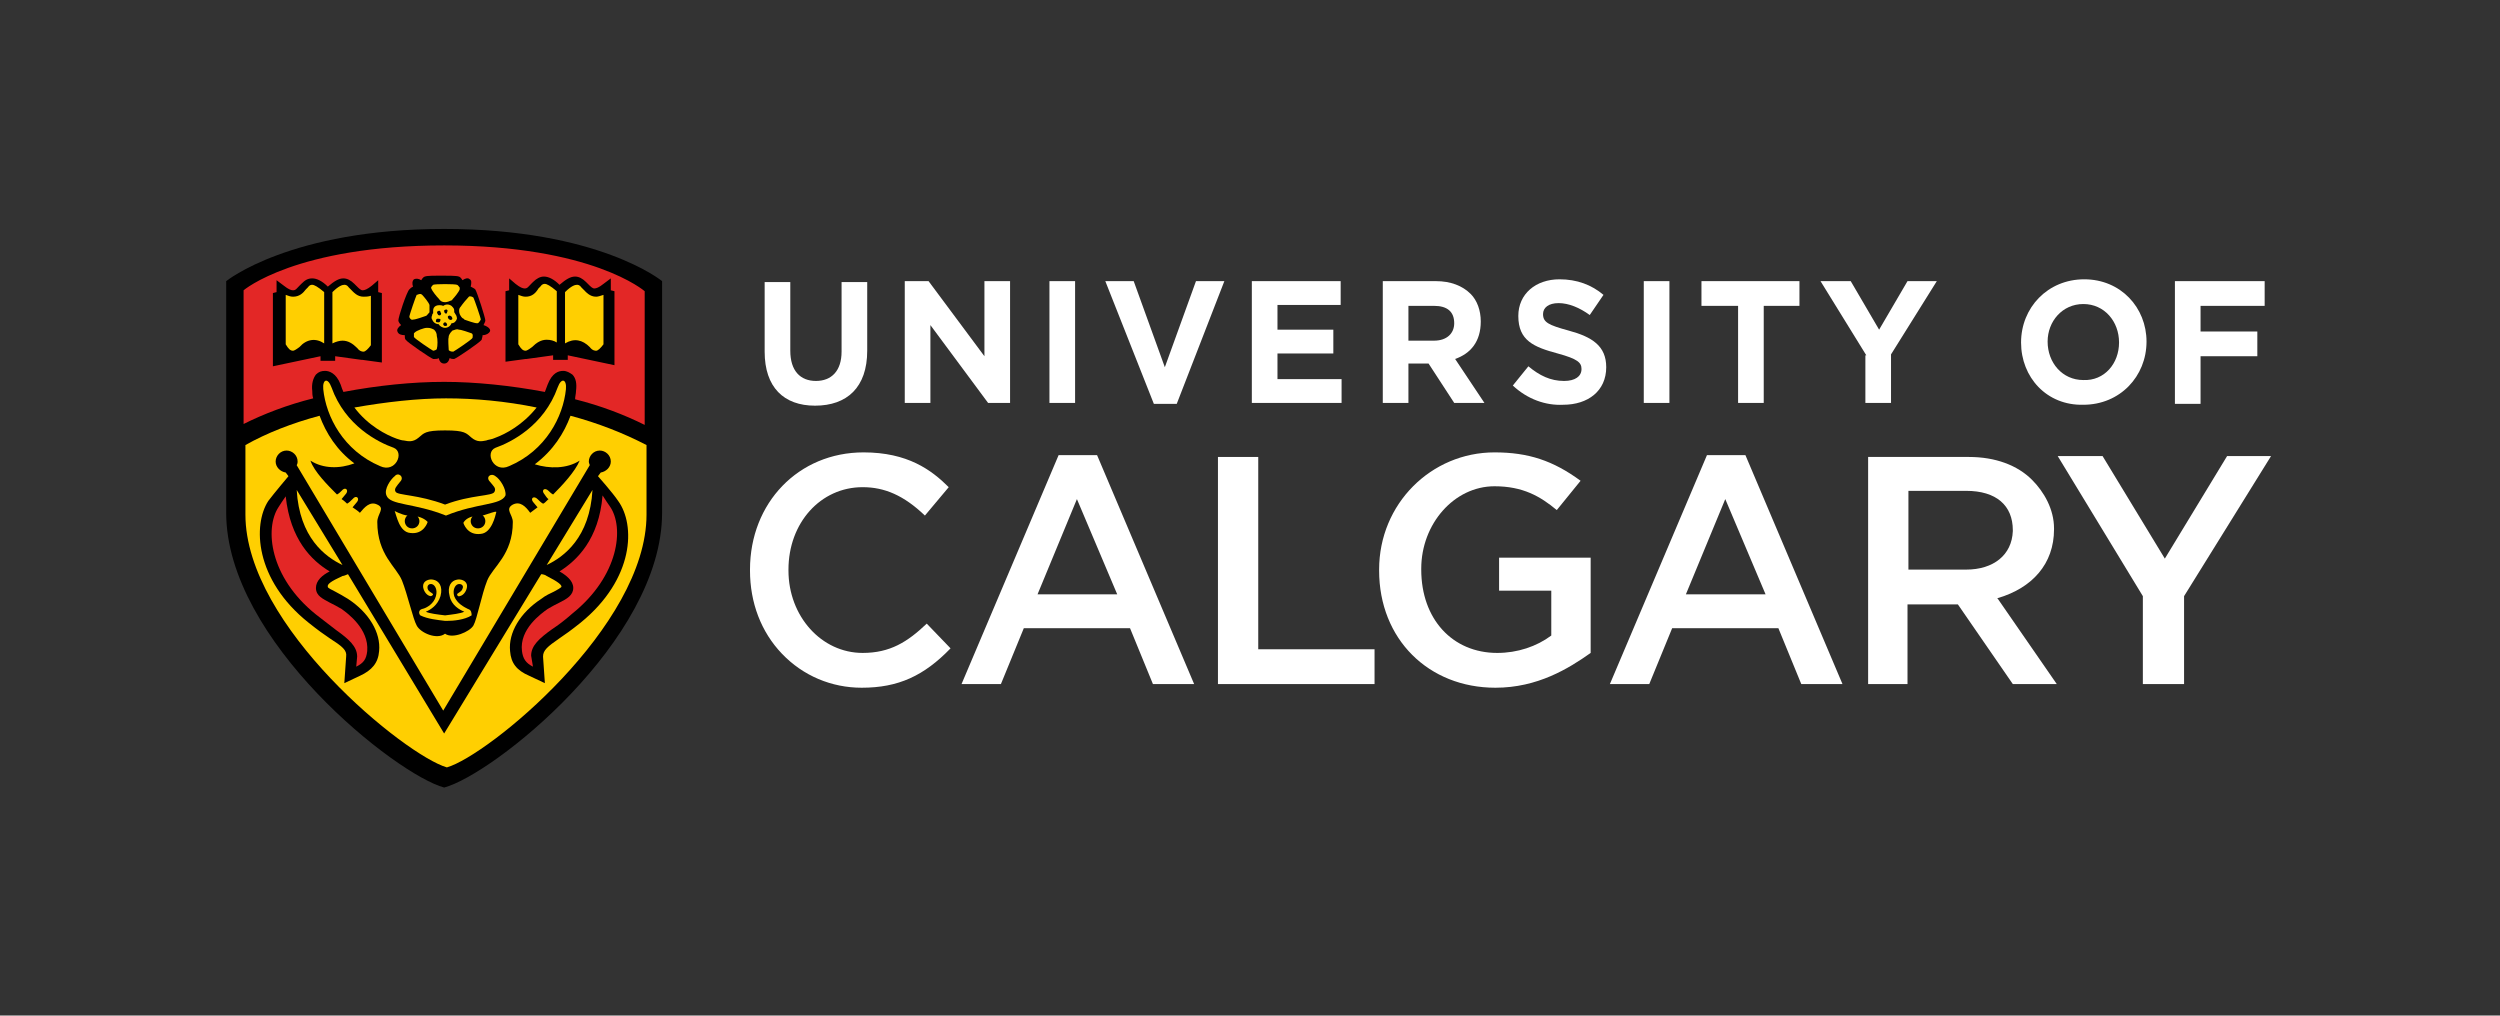 <?xml version="1.0" encoding="utf-8"?>
<!-- Generator: Adobe Illustrator 22.0.1, SVG Export Plug-In . SVG Version: 6.00 Build 0)  -->
<svg version="1.1" id="Layer_1" xmlns="http://www.w3.org/2000/svg" xmlns:xlink="http://www.w3.org/1999/xlink" x="0px" y="0px"
	 viewBox="0 0 273 110.9" style="enable-background:new 0 0 273 110.9;" xml:space="preserve">
<rect x="0" y="0" width="273" height="110.9" fill="#333333" stroke="none"/>
<style type="text/css">
	.st0{fill:none;}
	.st1{fill:#FFCF01;}
	.st2{fill:#E32726;}
	.st3{fill:#FFFFFF;}
</style>
<rect class="st0" width="273" height="110.9"/>
<g>
	<path d="M48.5,25c-16.8,0-23.8,5.7-23.8,5.7V56c0,14,18.6,28.6,23.8,30c5.3-1.4,23.8-16,23.8-30V30.7C72.3,30.7,65.4,25,48.5,25z"
		/>
	<g>
		<path class="st1" d="M48.5,65.2"/>
		<g>
			<g>
				<path class="st1" d="M45.6,56.4c0.1,0.1,0.2,0.3,0.2,0.5c0,0.5-0.4,0.8-0.8,0.8c-0.5,0-0.8-0.4-0.8-0.8c0-0.2,0.1-0.5,0.3-0.6
					c-0.7-0.1-1.4-0.5-1.4-0.5c0.2,0.5,0.5,2.3,1.7,2.4c1.5,0.2,1.9-1.2,1.9-1.2S46.4,56.6,45.6,56.4z"/>
				<path class="st1" d="M52.7,56.3c0.2,0.1,0.3,0.4,0.3,0.6c0,0.5-0.4,0.8-0.8,0.8c-0.5,0-0.8-0.4-0.8-0.8c0-0.2,0.1-0.4,0.2-0.5
					c-0.8,0.2-1,0.7-1,0.7s0.4,1.4,1.9,1.2c1.2-0.1,1.6-2,1.7-2.4C54.1,55.8,53.4,56.1,52.7,56.3z"/>
			</g>
			<path class="st1" d="M54.1,52c-0.5-0.4-1.1,0.1-0.6,0.6c0.4,0.5,0.7,0.7,0.5,1.1c-0.2,0.5-2.5,0.3-5.4,1.4
				c-2.9-1.1-5.2-1-5.4-1.4c-0.2-0.3,0.1-0.6,0.5-1.1c0.5-0.5-0.2-1.1-0.6-0.6c-0.4,0.3-1.2,1.4-0.9,2.1c0.4,1.1,3,0.8,6.5,2.2v0
				c0,0,0,0,0,0c0,0,0,0,0,0v0c3.4-1.4,6-1.1,6.5-2.2C55.3,53.4,54.6,52.3,54.1,52z"/>
		</g>
		<path class="st1" d="M51.1,66.5c-0.4-0.2-1.2-0.6-1.5-1.4c-0.2-0.7,0.1-1.2,0.4-1.3c0.3-0.1,0.7,0.1,0.5,0.5
			c-0.1,0.3-0.4,0.4-0.5,0.5c-0.2,0.1,0,0.4,0.2,0.3c0.5-0.1,0.8-0.7,0.8-1.1c0-0.6-0.7-0.8-1.1-0.7c-0.6,0.1-1.1,0.7-0.8,1.8
			c0.2,1,1.1,1.5,1.6,1.7c-0.4,0.2-1.3,0.3-2.1,0.4c-0.8-0.1-1.7-0.2-2.1-0.4c0.5-0.2,1.3-0.7,1.6-1.7c0.3-1.1-0.2-1.7-0.8-1.8
			c-0.4-0.1-1.1,0.1-1.1,0.7c0,0.4,0.3,1,0.8,1.1c0.2,0,0.4-0.2,0.2-0.3c-0.1-0.1-0.4-0.2-0.5-0.5c-0.1-0.4,0.2-0.6,0.5-0.5
			c0.3,0.1,0.6,0.6,0.4,1.3c-0.2,0.8-1,1.3-1.5,1.4c-0.4,0.1-0.4,0.5-0.2,0.7c0.8,0.4,1.9,0.5,2.7,0.6v0c0,0,0,0,0.1,0
			c0,0,0,0,0.1,0v0c0.7,0,1.9-0.1,2.7-0.6C51.5,67,51.5,66.6,51.1,66.5z"/>
		<g>
			<g>
				<path class="st1" d="M48.6,33c0.2,0,0.5-0.1,0.7-0.2l0,0c0,0,0.1,0,0.1-0.1c0.2-0.2,0.7-0.8,0.8-1.1c0,0,0-0.1,0-0.2
					c-0.1-0.1-0.2-0.3-0.3-0.3c-0.2-0.1-2.4-0.1-2.6,0l0,0c0,0,0,0,0,0c-0.1,0.1-0.3,0.3-0.2,0.4c0.1,0.3,0.6,0.9,0.8,1.1
					C48.1,32.9,48.3,33,48.6,33z"/>
			</g>
			<g>
				<path class="st1" d="M46.9,34.1c0-0.2,0-0.4,0-0.7l0,0c0,0,0-0.1,0-0.1c-0.1-0.3-0.6-0.9-0.8-1.1c0,0-0.1-0.1-0.2-0.1
					c-0.2,0-0.3,0.1-0.4,0.1c-0.1,0.2-0.8,2.2-0.8,2.4l0,0c0,0,0,0,0,0c0,0.1,0.2,0.4,0.4,0.3c0.3,0,1.1-0.3,1.4-0.4
					C46.6,34.5,46.7,34.3,46.9,34.1z"/>
			</g>
			<g>
				<path class="st1" d="M47.4,36c-0.2-0.1-0.4-0.2-0.7-0.2l0,0c0,0-0.1,0-0.1,0c-0.3,0-1.1,0.3-1.3,0.5c0,0-0.1,0.1-0.1,0.1
					c0,0.1,0,0.3,0,0.4c0.1,0.2,1.9,1.4,2.1,1.5l0,0c0,0,0,0,0,0c0.1,0,0.4-0.1,0.4-0.2c0.1-0.3,0.1-1.1,0-1.4
					C47.7,36.4,47.6,36.2,47.4,36z"/>
			</g>
			<g>
				<path class="st1" d="M49.4,36.1c-0.1,0.1-0.3,0.3-0.4,0.6l0,0c0,0,0,0.1,0,0.1c-0.1,0.3,0,1.1,0,1.4c0,0.1,0.1,0.1,0.1,0.1
					c0.1,0.1,0.3,0.1,0.4,0.1c0.2-0.1,2-1.3,2.1-1.5l0,0c0,0,0,0,0,0c0-0.1,0.1-0.4-0.1-0.5c-0.3-0.1-1.1-0.4-1.4-0.4
					C49.9,35.9,49.7,36,49.4,36.1z"/>
			</g>
			<g>
				<path class="st1" d="M50.2,34.3c0.1,0.2,0.2,0.4,0.4,0.5l0,0c0,0,0.1,0,0.1,0.1c0.3,0.1,1.1,0.4,1.4,0.4c0.1,0,0.1,0,0.2-0.1
					c0.1-0.1,0.2-0.3,0.2-0.3c0-0.2-0.7-2.2-0.8-2.4l0,0c0,0,0,0,0,0c-0.1-0.1-0.4-0.2-0.5-0.1c-0.2,0.2-0.7,0.8-0.9,1.1
					C50.1,33.7,50.1,34,50.2,34.3z"/>
			</g>
		</g>
		<path class="st1" d="M49.8,34.4c-0.1-0.1-0.1-0.2-0.2-0.3c0-0.1,0-0.2,0-0.2c0-0.2-0.1-0.3-0.3-0.5c-0.3-0.2-0.6-0.2-0.9,0
			c-0.2-0.1-0.6-0.1-0.8,0c-0.2,0.1-0.3,0.3-0.3,0.5c0,0.1,0,0.2,0,0.3c-0.1,0.1-0.1,0.1-0.1,0.2c-0.1,0.2-0.1,0.4,0,0.5
			c0.1,0.3,0.4,0.5,0.7,0.5c0,0,0,0,0,0c0.1,0.2,0.4,0.4,0.7,0.4c0.3,0,0.6-0.2,0.7-0.5c0.3,0,0.5-0.2,0.6-0.5
			C49.9,34.8,49.9,34.6,49.8,34.4z M47.9,35.2c-0.1,0-0.3,0-0.3-0.1c0-0.1,0-0.3,0.2-0.3c0.1,0,0.3,0,0.3,0.1
			C48.1,35.1,48,35.2,47.9,35.2z M48.1,34.4c-0.1,0.1-0.3,0-0.3-0.1c-0.1-0.1-0.1-0.3,0-0.3c0.1-0.1,0.3-0.1,0.3,0.1
			C48.2,34.2,48.2,34.3,48.1,34.4z M48.6,35.6c-0.1,0-0.2-0.1-0.2-0.2c0-0.1,0.1-0.2,0.2-0.2c0.1,0,0.2,0.1,0.2,0.2
			C48.9,35.5,48.8,35.6,48.6,35.6z M48.6,34.2c-0.1-0.1-0.1-0.2-0.1-0.3c0.1-0.1,0.2-0.1,0.3-0.1c0.1,0.1,0.1,0.2,0,0.3
			C48.9,34.2,48.7,34.3,48.6,34.2z M49.1,34.9c-0.1,0-0.2-0.2-0.2-0.3c0-0.1,0.2-0.2,0.3-0.1c0.1,0,0.2,0.2,0.2,0.3
			C49.4,34.9,49.2,35,49.1,34.9z"/>
		<g>
			<path class="st1" d="M35.4,31.9c-0.7-0.6-1.1-0.8-1.3-0.8c-0.1,0-0.3,0-0.5,0.3c-0.1,0.1-0.1,0.1-0.2,0.2
				c-0.3,0.4-0.7,0.8-1.4,0.8c-0.3,0-0.5-0.1-0.8-0.2v5.4c0.3,0.5,0.5,0.7,0.8,0.7c0.1,0,0.3-0.1,0.7-0.4c0.8-0.9,1.8-1,2.7-0.4
				V31.9z"/>
			<path class="st1" d="M39.7,32.4c-0.7,0-1.1-0.5-1.4-0.8c-0.1-0.1-0.1-0.1-0.2-0.2c-0.2-0.3-0.4-0.3-0.5-0.3
				c-0.2,0-0.6,0.1-1.3,0.8v5.6c0.4-0.2,0.8-0.3,1.1-0.3c0.6,0,1.1,0.3,1.6,0.8c0.3,0.4,0.6,0.4,0.7,0.4c0.2,0,0.5-0.3,0.8-0.7v-5.4
				C40.2,32.4,39.9,32.4,39.7,32.4"/>
		</g>
		<g>
			<path class="st1" d="M61.7,37.5c1-0.6,1.9-0.4,2.7,0.4c0.3,0.4,0.6,0.4,0.7,0.4c0.2,0,0.5-0.3,0.8-0.7v-5.4
				c-0.3,0.1-0.6,0.2-0.8,0.2c-0.7,0-1.1-0.5-1.4-0.8c-0.1-0.1-0.1-0.1-0.2-0.2c-0.2-0.3-0.4-0.3-0.5-0.3c-0.2,0-0.6,0.1-1.3,0.8
				V37.5z"/>
			<path class="st1" d="M57.4,32.4c-0.3,0-0.5-0.1-0.8-0.2v5.4c0.3,0.5,0.5,0.7,0.8,0.7c0.1,0,0.3-0.1,0.7-0.4
				c0.5-0.5,1-0.8,1.6-0.8c0.4,0,0.8,0.1,1.1,0.3v-5.6c-0.7-0.6-1.1-0.8-1.3-0.8c-0.1,0-0.3,0-0.5,0.3c-0.1,0.1-0.1,0.1-0.2,0.2
				C58.5,32,58.1,32.4,57.4,32.4"/>
		</g>
		<g>
			<g>
				<path class="st1" d="M43,48.9c-1.7-0.6-5.3-2.4-6.8-6.6c-0.4-1.1-1-0.9-0.9,0.2c0.3,3,2.2,6.7,6.2,8.4
					C43.2,51.7,44.2,49.4,43,48.9z"/>
			</g>
			<g>
				<path class="st1" d="M54.1,48.9c1.7-0.6,5.3-2.4,6.8-6.6c0.4-1.1,1-0.9,0.9,0.2c-0.3,3-2.2,6.7-6.2,8.4
					C53.9,51.7,52.9,49.4,54.1,48.9z"/>
			</g>
		</g>
		<path class="st1" d="M53.1,48.1c0.2-0.1,0.6-0.1,1-0.3c1.1-0.4,3-1.4,4.5-3.3c-3.4-0.7-6.8-1-9.9-1c-3.1,0-6.6,0.4-10,1
			c1.5,2,3.5,3,4.6,3.4c0.3,0.1,0.6,0.2,0.8,0.2c0.5,0.1,1,0.2,1.6-0.3c0.6-0.5,0.7-0.8,2.9-0.8c2.2,0,2.3,0.3,2.9,0.8
			C52.1,48.3,52.6,48.2,53.1,48.1z"/>
		<g>
			<path class="st1" d="M64.7,53.5l-5,8.2C61.6,60.8,64.4,58.7,64.7,53.5z"/>
			<path class="st1" d="M37.4,61.7l-5-8.2C32.7,58.7,35.5,60.8,37.4,61.7z"/>
			<path class="st1" d="M62.3,45.4c-0.7,1.9-1.9,3.8-3.9,5.3c1.6,0.5,3.5,0.5,4.9-0.4c-0.5,1.2-1.9,2.7-2.9,3.7
				c-0.2-0.1-0.4-0.3-0.5-0.4c-0.4-0.4-0.8-0.1-0.5,0.3c0.1,0.1,0.3,0.5,0.5,0.6c-0.3,0.3-0.5,0.5-0.6,0.5c-0.2-0.1-0.4-0.3-0.6-0.5
				c-0.4-0.4-0.8-0.1-0.5,0.3c0.1,0.1,0.4,0.5,0.5,0.6c-0.3,0.2-0.5,0.4-0.8,0.6c-0.5-0.7-1.1-1.3-1.9-0.9c-0.9,0.5,0,1.1,0,1.9
				c0,3.6-2.2,4.9-2.8,6.4c-0.6,1.5-1.1,4.2-1.5,4.9c-0.4,0.7-2.3,1.5-3.1,0.9c-0.9,0.7-2.7-0.1-3.1-0.9c-0.4-0.7-1-3.4-1.6-4.9
				c-0.6-1.5-2.7-2.8-2.7-6.4c0-0.9,0.9-1.5,0-1.9c-0.8-0.4-1.4,0.3-1.9,0.9c-0.2-0.2-0.5-0.4-0.8-0.6c0.1-0.1,0.4-0.5,0.5-0.6
				c0.3-0.4-0.1-0.8-0.5-0.3c-0.2,0.2-0.4,0.4-0.6,0.5c-0.1-0.1-0.3-0.3-0.6-0.5c0.1-0.1,0.4-0.5,0.5-0.6c0.3-0.4-0.1-0.8-0.5-0.3
				c-0.1,0.1-0.3,0.3-0.5,0.4c-1-1-2.5-2.5-2.9-3.7c1.4,0.9,3.2,0.9,4.8,0.3c-1.9-1.4-3.1-3.3-3.8-5.2c-3,0.8-5.8,1.9-8.1,3.2v7.6
				c0,12.2,17.5,26.3,22,27.6c4.5-1.3,21.8-15.4,21.8-27.6v-7.6C68.1,47.3,65.3,46.2,62.3,45.4z M63.4,68c-1,0.8-1.7,1.3-2.3,1.7
				c-1.3,0.9-1.8,1.3-1.8,2l0.2,2.9l-1.7-0.8c-1.4-0.6-2-1.4-2.1-2.7c-0.2-2,1.1-4.2,3.4-5.7c0.5-0.4,1-0.6,1.4-0.8
				c0.4-0.2,0.7-0.4,0.8-0.5c0.1-0.2-0.4-0.6-1.6-1.2c-0.1-0.1-0.4-0.2-0.6-0.2L48.5,80.1L38,62.7c-0.2,0.1-0.5,0.2-0.6,0.2
				c-1.3,0.6-1.7,0.9-1.6,1.2c0,0.1,0.4,0.3,0.8,0.5c0.4,0.2,0.9,0.5,1.4,0.8c2.3,1.5,3.6,3.7,3.4,5.7c-0.1,1.3-0.8,2.1-2.1,2.7
				l-1.7,0.8l0.2-2.9c0.1-0.7-0.4-1.1-1.8-2c-0.6-0.4-1.3-0.9-2.3-1.7c-5.9-4.7-6.1-10.7-4.4-13.3c0.6-0.8,2.2-2.7,2.2-2.7l-0.3-0.4
				c-0.6-0.1-1.1-0.6-1.1-1.2c0-0.6,0.5-1.2,1.2-1.2c0.6,0,1.2,0.5,1.2,1.2c0,0.1,0,0.2-0.1,0.4c0,0,0,0,0,0l16,26.8l16-26.8
				c0,0,0,0,0,0c0-0.1-0.1-0.2-0.1-0.4c0-0.6,0.5-1.2,1.2-1.2c0.6,0,1.2,0.5,1.2,1.2c0,0.6-0.5,1.1-1.1,1.2l-0.3,0.4
				c0,0,1.6,1.8,2.2,2.7C69.4,57.3,69.3,63.2,63.4,68z"/>
		</g>
	</g>
	<g>
		<path class="st2" d="M48.5,26.8c-16.2,0-21.9,4.9-21.9,4.9v14.6c2.2-1.1,4.8-2.1,7.6-2.8c-0.1-0.3-0.1-0.6-0.1-0.8
			c-0.1-0.8,0.1-1.4,0.4-1.8c0.3-0.3,0.6-0.4,1-0.4c0.4,0,1.2,0.2,1.7,1.5c0.1,0.3,0.2,0.6,0.3,0.8c3.7-0.7,7.5-1.1,11-1.1
			c3.4,0,7.3,0.4,11,1.1c0.1-0.3,0.2-0.5,0.3-0.8c0.5-1.3,1.2-1.5,1.7-1.5c0.4,0,0.7,0.2,1,0.4c0.4,0.4,0.5,1,0.4,1.8
			c0,0.3-0.1,0.6-0.1,0.9c2.8,0.7,5.4,1.7,7.6,2.8V31.8C70.4,31.8,64.7,26.8,48.5,26.8z M41.8,39.6l-2.2-0.3c0,0-0.1,0-0.1,0
			l-2.9-0.4v0.5h-0.8h-0.8v-0.5l-5.2,1.1v-8l0.4-0.1v-1.3l0.8,0.6c0.5,0.4,0.8,0.5,1,0.5c0.3,0,0.4-0.2,0.7-0.5
			c0.1-0.1,0.1-0.1,0.2-0.2c0.4-0.4,0.7-0.6,1.2-0.6c0.5,0,1.1,0.3,1.7,0.9c0.7-0.6,1.2-0.9,1.7-0.9c0.4,0,0.8,0.2,1.2,0.6
			c0.1,0.1,0.1,0.1,0.2,0.2c0.3,0.3,0.5,0.5,0.7,0.5c0.2,0,0.5-0.1,1-0.5l0.7-0.6v1.3l0.4,0.1V39.6z M53.5,36.2
			c-0.1,0.2-0.4,0.4-0.8,0.4c0,0.2-0.1,0.4-0.1,0.5c-0.2,0.3-2.7,2-3,2.1c0,0-0.1,0-0.1,0c-0.1,0-0.2,0-0.4-0.1
			c-0.1,0.4-0.3,0.6-0.6,0.6c-0.3,0-0.5-0.2-0.6-0.6c-0.1,0.1-0.3,0.1-0.4,0.1c-0.1,0-0.1,0-0.2,0c-0.3-0.1-2.8-1.8-3-2.1
			c-0.1-0.1-0.1-0.3-0.1-0.5c-0.4,0-0.7-0.1-0.8-0.4c-0.1-0.2,0.1-0.5,0.4-0.7c-0.2-0.2-0.3-0.4-0.3-0.5c0-0.4,0.9-3.1,1.2-3.4
			c0.1-0.1,0.2-0.2,0.4-0.3c-0.1-0.3-0.1-0.6,0.1-0.8c0.2-0.1,0.5-0.1,0.8,0.1c0.1-0.2,0.3-0.4,0.4-0.4c0.2-0.1,1.2-0.1,1.7-0.1
			c0.7,0,1.8,0,2,0.1c0.1,0,0.3,0.2,0.4,0.4c0.3-0.2,0.6-0.3,0.8-0.1c0.2,0.1,0.2,0.4,0.1,0.8c0.2,0.1,0.4,0.2,0.5,0.3
			c0.2,0.3,1.1,3.1,1.1,3.4c0,0.1-0.1,0.3-0.2,0.5C53.4,35.7,53.6,36,53.5,36.2z M67.2,39.9L62,38.8v0.5h-0.8h-0.8v-0.5l-2.9,0.4
			c0,0-0.1,0-0.1,0l-2.2,0.3v-7.7l0.4-0.1v-1.3l0.7,0.6c0.5,0.4,0.8,0.5,1,0.5c0.3,0,0.4-0.2,0.7-0.5c0.1-0.1,0.1-0.1,0.2-0.2
			c0.4-0.4,0.8-0.6,1.2-0.6c0.5,0,1.1,0.3,1.7,0.9c0.7-0.6,1.2-0.9,1.7-0.9c0.4,0,0.8,0.2,1.2,0.6c0.1,0.1,0.1,0.1,0.2,0.2
			c0.3,0.3,0.5,0.5,0.7,0.5c0.2,0,0.5-0.1,1-0.5l0.8-0.6v1.3l0.4,0.1V39.9z"/>
		<g>
			<path class="st2" d="M61.1,62.4c0.7,0.4,1.5,1,1.5,1.8c0,0.8-0.7,1.2-1.5,1.6c-0.4,0.2-0.8,0.4-1.3,0.7c-0.7,0.5-3.1,2.2-2.8,4.6
				c0.1,0.8,0.4,1.3,1.2,1.7L58,71.6c0-1.1,0.9-1.9,2.3-2.9c0.6-0.4,1.3-0.9,2.2-1.7c5.1-4.1,5.7-9.4,4.1-11.7
				c-0.2-0.3-0.5-0.7-0.8-1.2C65.4,58.9,63,61.2,61.1,62.4z"/>
		</g>
		<g>
			<path class="st2" d="M31.2,54.2c-0.3,0.4-0.6,0.9-0.8,1.2c-1.5,2.3-1,7.6,4.1,11.7c0.9,0.7,1.7,1.3,2.2,1.7
				c1.4,1,2.3,1.8,2.3,2.9l-0.1,1.1c0.8-0.4,1.1-0.8,1.2-1.7c0.2-2.4-2.1-4.1-2.8-4.6c-0.5-0.3-0.9-0.5-1.3-0.7
				c-0.7-0.4-1.5-0.7-1.5-1.6c0-0.8,0.7-1.4,1.5-1.8C34,61.2,31.7,58.9,31.2,54.2z"/>
		</g>
	</g>
	<g>
		<path class="st3" d="M83.5,38.4v-7.6h2.8v7.5c0,2.2,1.1,3.3,2.8,3.3c1.7,0,2.8-1.1,2.8-3.2v-7.6h2.8v7.5c0,4-2.2,6-5.7,6
			C85.6,44.3,83.5,42.3,83.5,38.4z"/>
		<path class="st3" d="M98.8,30.7h2.6l6.1,8.2v-8.2h2.8v13.3h-2.4l-6.3-8.5v8.5h-2.8V30.7z"/>
		<path class="st3" d="M114.6,30.7h2.8v13.3h-2.8V30.7z"/>
		<path class="st3" d="M120.7,30.7h3.1l3.4,9.4l3.4-9.4h3.1l-5.2,13.4h-2.5L120.7,30.7z"/>
		<path class="st3" d="M136.7,30.7h9.7v2.6h-6.9v2.7h6.1v2.6h-6.1v2.8h7v2.6h-9.8V30.7z"/>
		<path class="st3" d="M150.9,30.7h5.9c1.6,0,2.9,0.5,3.8,1.4c0.7,0.7,1.1,1.8,1.1,3v0c0,2.2-1.1,3.5-2.8,4.1l3.2,4.8h-3.3l-2.8-4.3
			h0h-2.2v4.3h-2.8V30.7z M156.6,37.2c1.4,0,2.2-0.8,2.2-1.9v0c0-1.3-0.8-1.9-2.2-1.9h-2.8v3.8H156.6z"/>
		<path class="st3" d="M165.2,42.1l1.7-2.1c1.2,1,2.4,1.6,3.9,1.6c1.2,0,1.9-0.5,1.9-1.3v0c0-0.7-0.4-1.1-2.6-1.7
			c-2.6-0.7-4.3-1.4-4.3-4.1v0c0-2.4,1.9-4,4.5-4c1.9,0,3.5,0.6,4.8,1.7l-1.5,2.2c-1.1-0.8-2.3-1.3-3.4-1.3c-1.1,0-1.7,0.5-1.7,1.2
			v0c0,0.9,0.6,1.2,2.8,1.8c2.6,0.7,4.1,1.7,4.1,4v0c0,2.6-2,4.1-4.7,4.1C168.8,44.3,166.8,43.6,165.2,42.1z"/>
		<path class="st3" d="M179.5,30.7h2.8v13.3h-2.8V30.7z"/>
		<path class="st3" d="M189.7,33.4h-3.9v-2.7h10.7v2.7h-3.9v10.6h-2.8V33.4z"/>
		<path class="st3" d="M203.8,38.8l-5-8.1h3.3l3.1,5.3l3.1-5.3h3.2l-5,8v5.3h-2.8V38.8z"/>
		<path class="st3" d="M220.7,37.4L220.7,37.4c0-3.8,2.9-6.9,6.9-6.9s6.8,3.1,6.8,6.8v0c0,3.8-2.9,6.9-6.9,6.9
			C223.5,44.3,220.7,41.2,220.7,37.4z M231.4,37.4L231.4,37.4c0-2.3-1.6-4.2-3.9-4.2c-2.3,0-3.9,1.9-3.9,4.1v0
			c0,2.3,1.6,4.2,3.9,4.2C229.8,41.6,231.4,39.7,231.4,37.4z"/>
		<path class="st3" d="M237.5,30.7h9.8v2.7h-7v2.8h6.2v2.7h-6.2v5.2h-2.8V30.7z"/>
		<g>
			<g>
				<path class="st3" d="M94.3,49.4c-7.1,0-12.4,5.5-12.4,12.8v0.1c0,3.5,1.2,6.7,3.5,9.1c2.3,2.4,5.4,3.7,8.7,3.7
					c4,0,6.8-1.3,9.7-4.3l-2.6-2.7c-2.1,2-4,3.2-7,3.2c-4.5,0-8.1-4-8.1-9v-0.1c0-5.1,3.5-9,8.1-9c2.4,0,4.5,0.9,6.8,3.1l2.6-3.1
					C101.7,51.3,99.1,49.4,94.3,49.4z"/>
			</g>
			<g>
				<path class="st3" d="M125.9,74.7h4.5l-10.6-25h-4.2l-10.6,25h4.3l2.5-6.1h11.6L125.9,74.7z M122,64.9h-8.7l4.3-10.4L122,64.9z"
					/>
			</g>
			<g>
				<path class="st3" d="M196.7,74.7h4.5l-10.6-25h-4.2l-10.6,25h4.3l2.5-6.1h11.6L196.7,74.7z M192.8,64.9h-8.7l4.3-10.4
					L192.8,64.9z"/>
			</g>
			<g>
				<path class="st3" d="M133,74.7h17.1v-3.8h-12.7v-21H133V74.7z"/>
			</g>
			<g>
				<path class="st3" d="M163.2,49.4c-6.9,0-12.6,5.6-12.6,12.8v0.1c0,7.5,5.4,12.8,12.7,12.8c4.6,0,8-2.1,10.4-3.8V60.9h-10v3.6
					h5.7v4.9l0,0c-1.6,1.2-3.7,1.9-5.9,1.9c-4.9,0-8.3-3.7-8.3-9.1v-0.1c0-4.9,3.6-9,8-9c3.1,0,5,1.1,6.8,2.6l2.6-3.2
					C169.6,50.3,166.9,49.4,163.2,49.4z"/>
			</g>
			<g>
				<path class="st3" d="M219.8,74.7h4.8l-6.5-9.4l0.1,0c3.7-1.1,6.1-3.7,6.1-7.5v-0.1c0-2.1-1.1-4-2.4-5.3c-1.6-1.6-4-2.5-6.9-2.5
					h-11v24.8h4.3v-8.7h5.5L219.8,74.7z M214.7,62.2h-6.3v-8.6h6.3c3.3,0,5.1,1.6,5.1,4.3v0.1C219.7,60.6,217.7,62.2,214.7,62.2z"/>
			</g>
			<g>
				<path class="st3" d="M233.9,74.7h4.6v-9.6l9.5-15.3h-4.8L236.4,61l-6.8-11.2h-4.9l9.3,15.3V74.7z"/>
			</g>
		</g>
	</g>
</g>
</svg>
